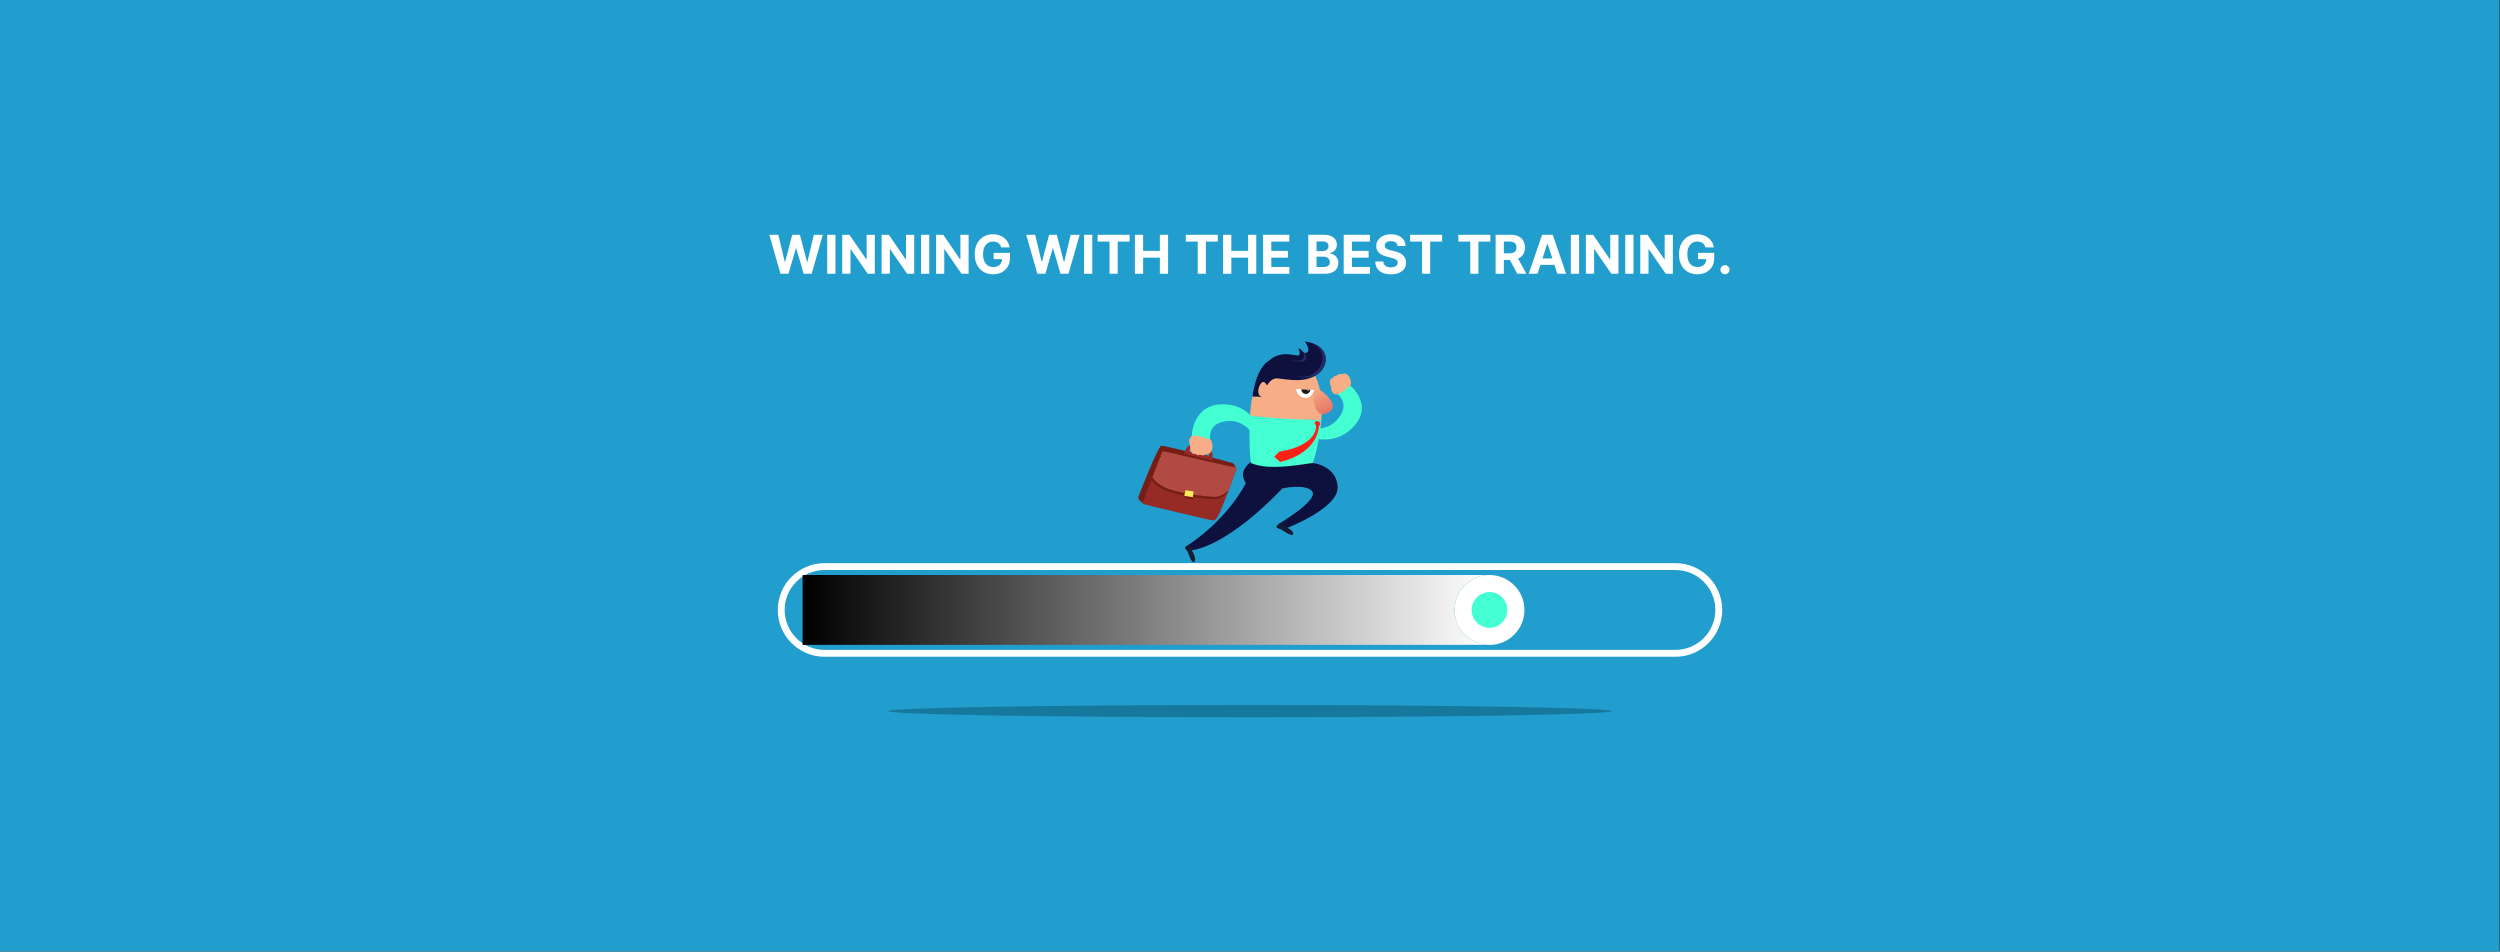 <svg viewBox="0 0 8192 3118.11" version="1.1" xmlns:xlink="http://www.w3.org/1999/xlink" xmlns="http://www.w3.org/2000/svg" data-sanitized-data-name="Ebene 1" data-name="Ebene 1" id="Ebene_1">
  <rect x="0" y="0" width="8192" height="3118.11" fill="#333333" stroke="none"/>
  <defs>
    <style>
      .cls-1 {
        fill: #0e103d;
      }

      .cls-1, .cls-2, .cls-3, .cls-4, .cls-5, .cls-6, .cls-7, .cls-8, .cls-9, .cls-10, .cls-11, .cls-12, .cls-13, .cls-14, .cls-15, .cls-16, .cls-17, .cls-18 {
        stroke-width: 0px;
      }

      .cls-2 {
        fill: #221714;
      }

      .cls-3 {
        fill: #962b26;
      }

      .cls-4 {
        fill: #219ece;
      }

      .cls-5 {
        fill: #feeb59;
      }

      .cls-6 {
        fill: #001e2e;
        opacity: .3;
      }

      .cls-6, .cls-12, .cls-14, .cls-15, .cls-19 {
        isolation: isolate;
      }

      .cls-7 {
        fill: #252b66;
      }

      .cls-8 {
        fill: #f7ae86;
      }

      .cls-9 {
        fill: #ff1f17;
      }

      .cls-10 {
        fill: #131c33;
      }

      .cls-11 {
        fill: #761e16;
      }

      .cls-12 {
        mix-blend-mode: overlay;
      }

      .cls-12, .cls-16 {
        fill: #44ffd2;
      }

      .cls-13 {
        fill: url(#Unbenannter_Verlauf_2);
      }

      .cls-14 {
        fill: url(#Unbenannter_Verlauf);
        mix-blend-mode: screen;
      }

      .cls-15 {
        mix-blend-mode: soft-light;
      }

      .cls-15, .cls-18 {
        fill: #fff;
      }

      .cls-17 {
        fill: #b14a43;
      }

      .cls-20 {
        fill: none;
        stroke: #fff;
        stroke-miterlimit: 7.802;
        stroke-width: 22.558px;
      }
    </style>
    <linearGradient gradientUnits="userSpaceOnUse" gradientTransform="translate(2424.8 6331.05) scale(.78 -.78)" y2="5554.288" x2="3148.719" y1="5554.288" x1="263.015" data-sanitized-data-name="Unbenannter Verlauf" data-name="Unbenannter Verlauf" id="Unbenannter_Verlauf">
      <stop stop-color="#000" offset="0"></stop>
      <stop stop-color="#fff" offset="1"></stop>
    </linearGradient>
    <linearGradient gradientUnits="userSpaceOnUse" gradientTransform="translate(24487.715 -3350.572) rotate(149.663) scale(.78)" y2="7957.317" x2="25342.743" y1="7836.371" x1="25342.743" data-sanitized-data-name="Unbenannter Verlauf 2" data-name="Unbenannter Verlauf 2" id="Unbenannter_Verlauf_2">
      <stop stop-color="#e67767" offset=".022"></stop>
      <stop stop-color="#f7ae86" offset="1"></stop>
    </linearGradient>
  </defs>
  <g class="cls-19">
    <g data-sanitized-data-name="Ebene 1" data-name="Ebene 1" id="Ebene_1-2">
      <rect height="3800" width="8192" y="-340.945" x="-1.745" class="cls-4"></rect>
      <path d="M2701.985,1856.596h2788.031c78.432,0,142.108,63.677,142.108,142.108h0c0,78.432-63.677,142.109-142.109,142.109h-2788.031c-78.432,0-142.108-63.677-142.108-142.108h0c0-78.432,63.677-142.109,142.109-142.109h0Z" class="cls-20"></path>
      <path d="M4880.801,2113.198h-2250.849v-228.986h2250.849c-63.234,0-114.493,51.258-114.493,114.493s51.259,114.493,114.493,114.493h0Z" class="cls-14"></path>
      <circle r="114.493" cy="1998.705" cx="4880.801" class="cls-15"></circle>
      <circle transform="translate(16.255 4036.654) rotate(-45)" r="58.015" cy="1998.705" cx="4880.801" class="cls-12"></circle>
      <ellipse ry="20.113" rx="1185.89" cy="2330.23" cx="4096" class="cls-6"></ellipse>
      <g>
        <path d="M4301.604,1516.952s78.901,8.577,81.645,79.327c2.711,69.921-168.99,135.017-168.99,135.017l-25.137-13.976s134.782-79.046,110.04-107.986c-21.672-25.349-97.071-9.024-97.071-9.024,0,0-165.397,180.744-296.105,202.932l-15.506-15.548s120.837-73.284,191.813-203.866c-8.809-15.796-21.524-40.351,17.558-71.37l201.754,4.492h0v.002h0Z" class="cls-1"></path>
        <path d="M4242.01,1386.558s93.96,50.549,145.192-17.943c39.027-52.176-9.242-80.743-9.242-80.743l43.222-27.533s88.081,68.609,6.978,144.807c-81.102,76.197-189.868,4.694-189.868,4.694l3.717-23.281h.001Z" class="cls-16"></path>
        <path d="M4399.238,1283.494c-2.826,2.467-21.253,12.964-28.475,6.892s-10.314-14.274-7.93-19.706c0,0-9.715-18.333-3.125-27.752,3.393-4.283,8.491-4.776,8.491-4.776,0,0,3.925-8.917,11.745-6.903,0,0,6.487-8.63,14.699-4.911,0,0,11.816-5.452,20.171,1.17s16.222,26.626,10.012,35.127c-7.661,8.571-25.589,20.858-25.589,20.858h0Z" class="cls-8"></path>
        <path d="M3908.378,1795.973s-4.13,7.171-1.779,9.88c2.352,2.71,15.469,28.17,6.708,35.656-8.761,7.487-21.826-34.471-21.826-34.471,0,0-6.494-7.272-8.523-11.466-.145-4.105,10.613-9.827,10.613-9.827l14.806,10.228h0Z" class="cls-10"></path>
        <path d="M4206.313,1716.425s.977,8.298,4.474,9.04c3.497.743,29.178,13.212,26.641,24.596s-38.019-14.395-38.019-14.395c0,0-13.113-3.892-16.324-7.596-2.565-3.214,6.038-10.749,6.038-10.749l17.191-.896h0Z" class="cls-10"></path>
        <path d="M4329.894,1377.106s-6.669,80.129-28.29,139.846c-89.364,13.782-153.59,20.503-202.742.431-8.077-64.001-3.078-154.573-3.078-154.573l234.109,14.296h0Z" class="cls-16"></path>
        <path d="M4322.119,1381.264s4.518,5.261,4.554,8.387c.029,2.57-10.237,10.494-10.237,10.494,0,0-9.035-12.199-8.918-13.794.278-3.794,5.376-6.81,5.376-6.81l9.225,1.723h0Z" class="cls-9"></path>
        <path d="M4224.774,1174.709c102.905,6.28,109.649,128.795,105.15,202.512l-39.769-2.426c-48.616-.195-133.048-5.347-166.037-10.132l-28.336-1.729c4.499-73.717,26.09-194.504,128.992-188.224h0Z" class="cls-8"></path>
        <path d="M4245.748,1279.833l79.097-2.731s75.413,50.809,25.939,75.721c-49.477,24.915-46.992-63.402-46.992-63.402l-58.045-9.588h0Z" class="cls-13"></path>
        <path d="M4137.484,1300.22s13.348-63.967,49.368-60.265c36.021,3.702,88.601,15.924,129.9-13.328s42.595-96.084-40.805-107.984c0,0,19.862,29.071,6.582,36.417-13.28,7.347-14.629-12.858-27.978-12.706,0,0,12.463,23.948-4.099,22.395s-57.419-15.353-92.51,17.427c-42.998,23.69-54.144,117.209-54.144,117.209l33.685.835h0Z" class="cls-1"></path>
        <path d="M4294.872,1122.858c52.582,21.782,46.731,74.967,11.108,100.198-24.164,17.116-49.462,11.717-73.511,3.554,26.994,9.762,56.054,19.555,83.637.017,37.763-26.749,42.065-84.908-21.235-103.769h0Z" class="cls-7"></path>
        <path d="M4266.958,1149.572s18.516,13.226,11.669,28.487-51.912.591-51.912.591c0,0,36.563,8.861,43.875-3.764s-3.634-25.313-3.634-25.313h.002Z" class="cls-7"></path>
        <g>
          <path d="M4246.833,1274.526s3.624,26.168,28.163,28.98c24.519,2.811,31.478-25.341,31.478-25.341l-59.64-3.64h0Z" class="cls-18"></path>
          <path d="M4264.608,1275.61c-.486,7.959,5.574,14.785,13.514,15.27,7.959.485,14.804-5.553,15.29-13.512l-28.803-1.758h0Z" class="cls-2"></path>
          <path d="M4284.465,1279.292c-.042.692.786,1.305,1.848,1.37,1.063.065,1.959-.444,2.001-1.135.042-.692-.786-1.305-1.848-1.37-1.063-.065-1.959.443-2.001,1.135Z" class="cls-18"></path>
        </g>
        <path d="M4154.189,1268.761s-8.002-21.843-17.775-16.343c-9.773,5.499-19.475,32.938-8.469,43.873,11.006,10.934,23.2,4.268,23.2,4.268l3.043-31.797h0Z" class="cls-8"></path>
        <path d="M4130.657,1473.758s-27.312-103.14-112.326-93.731c-64.762,7.167-52.629,61.928-52.629,61.928l-60.518-12.496s.77-111.43,111.823-104.297c111.054,7.133,133.186,135.4,133.186,135.4l-19.536,13.197h0Z" class="cls-16"></path>
        <g>
          <path d="M4050.197,1532.722s-5.815-13.018-10.587-15.296c-4.773-2.278-223.166-57.786-234.105-56.838-10.938.948-73.72,162.204-75.833,169.215s18.014,21.707,18.014,21.707l302.511-118.788Z" class="cls-11"></path>
          <path d="M4050.219,1540.856c3.058-6.405-.009-10.644-12.16-11.356-12.152-.711-203.461-45.759-213.96-47.994s-13.89-3.854-16.947,2.552c-3.058,6.405-55.941,147.249-58.639,152.901s-8.179,12.289,1.781,15.654c9.959,3.366,213.651,51.548,219.072,51.823,5.421.274,10.944,6.149,22.523-14.232,11.579-20.381,58.331-149.348,58.331-149.348h-.001Z" class="cls-3"></path>
          <polygon points="3912.944 1617.81 3886.203 1613.587 3882.027 1632.028 3909.953 1636.353 3912.944 1617.81" class="cls-11"></polygon>
          <path d="M3880.101,1487.171l92.174,21.094s4.813-22.685-3.741-30.931c-8.555-8.247-61.452-15.685-69.681-16.847-11.702-1.653-18.751,26.686-18.751,26.686h0v-.002h-.001ZM3899.181,1472.487c29.621,4.25,52.072,9.085,60.255,12.991.474.226.785.397.971.506.842,1.241,1.31,4.173,1.383,7.74l-66.149-15.137c1.228-2.669,2.489-4.879,3.54-6.1h0Z" class="cls-3"></path>
          <path d="M3824.099,1481.507c10.499,2.235,201.809,47.283,213.96,47.994s15.218,4.95,12.16,11.356c0,0-11.805,32.563-25.02,67.55-10.215,8.997-26.333,19.777-44.939,19.792-31.934.025-122.93-12.873-160.395-29.368-21.878-9.632-36.102-22.713-43.608-34.248,14.402-37.934,29.312-77.211,30.893-80.523,3.058-6.405,6.448-4.787,16.947-2.551h0v-.002h.002Z" class="cls-17"></path>
          <path d="M3980.261,1628.198c-31.934.025-122.93-12.873-160.395-29.368-21.878-9.632-36.102-22.713-43.608-34.248,10.903-28.72,22.096-58.203,27.578-72.272-2.842,6.765-16.902,43.804-30.511,79.65,7.506,11.535,21.729,24.617,43.608,34.248,37.466,16.494,128.461,29.392,160.395,29.367,18.606-.015,34.724-10.796,44.939-19.792.909-2.407,1.811-4.802,2.704-7.176-10.226,8.956-26.241,19.577-44.71,19.591h0Z" class="cls-11"></path>
          <polygon points="3911.557 1610.595 3884.816 1606.372 3880.641 1624.813 3908.566 1629.138 3911.557 1610.595" class="cls-5"></polygon>
        </g>
        <path d="M3931.634,1429.485c-3.8-1.407-26.434-4.933-31.395,3.968s-4.936,18.37-.444,22.939c0,0-2.774,22.237,7.494,29.219,5.07,3.022,10.405,1.564,10.405,1.564,0,0,7.384,7.497,14.508,2.462,0,0,9.861,6.224,16.726-.683,0,0,14.022.971,19.917-8.922s6.16-33.108-3.371-39.308c-11.024-5.714-33.84-11.24-33.84-11.24h0Z" class="cls-8"></path>
        <path d="M4312.737,1395.001s6.947,64.498-120.644,84.962l-16.869,16.734,19.536,16.968s118.745-22.131,127.418-118.36l-9.441-.303h0Z" class="cls-9"></path>
      </g>
      <circle r="58.015" cy="1998.705" cx="4880.801" class="cls-16"></circle>
    </g>
    <g data-sanitized-data-name="Ebene 2" data-name="Ebene 2" id="Ebene_2">
      <g>
        <path d="M2557.491,897.054l-36.53-127.668h29.486l21.132,88.707h1.059l23.314-88.707h25.247l23.252,88.893h1.122l21.132-88.893h29.486l-36.53,127.668h-26.306l-24.311-83.47h-.997l-24.25,83.47h-26.306Z" class="cls-18"></path>
        <path d="M2737.582,769.387v127.668h-26.992v-127.668h26.992Z" class="cls-18"></path>
        <path d="M2866.62,769.387v127.668h-23.314l-55.542-80.353h-.935v80.353h-26.992v-127.668h23.688l55.106,80.291h1.122v-80.291h26.867Z" class="cls-18"></path>
        <path d="M2995.657,769.387v127.668h-23.314l-55.542-80.353h-.935v80.353h-26.992v-127.668h23.688l55.106,80.291h1.122v-80.291h26.867Z" class="cls-18"></path>
        <path d="M3044.903,769.387v127.668h-26.992v-127.668h26.992Z" class="cls-18"></path>
        <path d="M3173.94,769.387v127.668h-23.314l-55.542-80.353h-.935v80.353h-26.992v-127.668h23.688l55.106,80.291h1.122v-80.291h26.867Z" class="cls-18"></path>
        <path d="M3280.848,810.654c-.872-3.033-2.099-5.724-3.678-8.073-1.58-2.348-3.501-4.342-5.766-5.985-2.266-1.642-4.842-2.899-7.73-3.771-2.889-.872-6.078-1.309-9.569-1.309-6.525,0-12.249,1.62-17.174,4.862-4.925,3.241-8.758,7.948-11.502,14.119s-4.114,13.705-4.114,22.598,1.35,16.457,4.051,22.69c2.701,6.234,6.524,10.982,11.47,14.245,4.945,3.263,10.785,4.893,17.517,4.893,6.109,0,11.334-1.091,15.678-3.273,4.342-2.182,7.668-5.268,9.974-9.257,2.307-3.989,3.46-8.705,3.46-14.151l5.485.811h-32.915v-20.322h53.424v16.083c0,11.222-2.37,20.853-7.107,28.894-4.737,8.042-11.263,14.235-19.574,18.577-8.312,4.342-17.829,6.515-28.55,6.515-11.969,0-22.483-2.65-31.543-7.949-9.06-5.298-16.114-12.841-21.163-22.629-5.05-9.787-7.574-21.412-7.574-34.878,0-10.348,1.506-19.584,4.52-27.709,3.012-8.125,7.241-15.012,12.686-20.665,5.444-5.651,11.782-9.953,19.013-12.904s15.065-4.427,23.502-4.427c7.232,0,13.964,1.051,20.198,3.148,6.234,2.099,11.771,5.06,16.613,8.883,4.841,3.824,8.8,8.364,11.875,13.621s5.05,11.044,5.922,17.361h-27.428v.002h-.001Z" class="cls-18"></path>
        <path d="M3399.164,897.054l-36.53-127.668h29.486l21.132,88.707h1.059l23.314-88.707h25.247l23.252,88.893h1.122l21.132-88.893h29.486l-36.53,127.668h-26.306l-24.312-83.47h-.997l-24.25,83.47h-26.306,0Z" class="cls-18"></path>
        <path d="M3579.256,769.387v127.668h-26.992v-127.668h26.992Z" class="cls-18"></path>
        <path d="M3596.648,791.641v-22.254h104.852v22.254h-39.086v105.413h-26.68v-105.413h-39.086Z" class="cls-18"></path>
        <path d="M3718.829,897.054v-127.668h26.992v52.676h54.794v-52.676h26.93v127.668h-26.93v-52.738h-54.794v52.738h-26.992Z" class="cls-18"></path>
        <path d="M3885.644,791.641v-22.254h104.852v22.254h-39.086v105.413h-26.68v-105.413h-39.086Z" class="cls-18"></path>
        <path d="M4007.825,897.054v-127.668h26.992v52.676h54.794v-52.676h26.931v127.668h-26.931v-52.738h-54.794v52.738h-26.992Z" class="cls-18"></path>
        <path d="M4138.797,897.054v-127.668h86.026v22.254h-59.034v30.421h54.608v22.254h-54.608v30.483h59.283v22.254h-86.275v.002h0Z" class="cls-18"></path>
        <path d="M4287.034,897.054v-127.668h51.117c9.391,0,17.225,1.393,23.501,4.177,6.275,2.785,10.992,6.639,14.151,11.563,3.157,4.925,4.737,10.588,4.737,16.987,0,4.987-.997,9.362-2.992,13.122-1.996,3.761-4.729,6.837-8.197,9.226-3.47,2.39-7.429,4.083-11.876,5.081v1.247c4.862.209,9.423,1.58,13.683,4.114,4.26,2.536,7.72,6.078,10.38,10.629,2.659,4.551,3.989,9.964,3.989,16.239,0,6.774-1.674,12.811-5.018,18.109-3.346,5.299-8.281,9.486-14.806,12.561-6.525,3.076-14.566,4.613-24.124,4.613h-54.546.001ZM4314.027,822.81h20.01c3.698,0,6.991-.655,9.88-1.965,2.888-1.309,5.174-3.168,6.857-5.578s2.524-5.299,2.524-8.665c0-4.613-1.631-8.332-4.893-11.159-3.264-2.825-7.885-4.239-13.87-4.239h-20.509v31.606h.001ZM4314.027,874.986h22.005c7.522,0,13.007-1.443,16.458-4.332,3.449-2.887,5.174-6.742,5.174-11.563,0-3.532-.853-6.649-2.556-9.351-1.705-2.701-4.125-4.821-7.263-6.358-3.138-1.538-6.868-2.307-11.189-2.307h-22.629v33.912h0Z" class="cls-18"></path>
        <path d="M4403.044,897.054v-127.668h86.026v22.254h-59.034v30.421h54.608v22.254h-54.608v30.483h59.283v22.254h-86.275v.002h0Z" class="cls-18"></path>
        <path d="M4579.832,806.103c-.499-5.028-2.64-8.935-6.421-11.719-3.782-2.783-8.914-4.176-15.397-4.176-4.405,0-8.125.613-11.158,1.838-3.034,1.226-5.351,2.92-6.951,5.081-1.6,2.162-2.4,4.613-2.4,7.356-.083,2.286.406,4.281,1.465,5.985,1.059,1.705,2.524,3.169,4.395,4.395s4.03,2.286,6.483,3.178c2.452.894,5.07,1.652,7.854,2.276l11.47,2.743c5.568,1.247,10.679,2.909,15.334,4.987,4.654,2.078,8.686,4.634,12.094,7.668,3.407,3.034,6.057,6.608,7.949,10.722,1.89,4.114,2.856,8.831,2.898,14.15-.042,7.814-2.026,14.578-5.954,20.291-3.927,5.715-9.579,10.141-16.955,13.278-7.378,3.137-16.261,4.707-26.649,4.707-10.307,0-19.273-1.58-26.899-4.737-7.626-3.158-13.569-7.844-17.829-14.058-4.261-6.213-6.494-13.912-6.701-23.097h26.119c.29,4.281,1.528,7.845,3.71,10.691,2.181,2.847,5.112,4.987,8.79,6.42s7.844,2.151,12.499,2.151c4.57,0,8.549-.665,11.938-1.995,3.387-1.33,6.015-3.179,7.885-5.548,1.869-2.369,2.806-5.09,2.806-8.166,0-2.868-.842-5.278-2.525-7.232s-4.136-3.616-7.357-4.988-7.159-2.618-11.813-3.74l-13.901-3.491c-10.763-2.618-19.261-6.711-25.496-12.28-6.234-5.569-9.33-13.07-9.288-22.504-.042-7.73,2.026-14.483,6.203-20.26,4.177-5.776,9.922-10.286,17.236-13.528,7.314-3.241,15.626-4.862,24.936-4.862,9.475,0,17.755,1.621,24.841,4.862,7.085,3.242,12.602,7.752,16.551,13.528,3.948,5.777,5.985,12.467,6.109,20.073h-25.871v.002h0Z" class="cls-18"></path>
        <path d="M4620.662,791.641v-22.254h104.852v22.254h-39.086v105.413h-26.68v-105.413h-39.086Z" class="cls-18"></path>
        <path d="M4778.686,791.641v-22.254h104.852v22.254h-39.086v105.413h-26.68v-105.413h-39.086Z" class="cls-18"></path>
        <path d="M4900.868,897.054v-127.668h50.369c9.64,0,17.88,1.714,24.717,5.143,6.836,3.429,12.051,8.271,15.647,14.525,3.594,6.256,5.392,13.6,5.392,22.037s-1.83,15.761-5.485,21.849c-3.658,6.089-8.946,10.753-15.864,13.995-6.92,3.242-15.284,4.862-25.091,4.862h-33.725v-21.694h29.361c5.152,0,9.434-.706,12.842-2.12,3.407-1.412,5.954-3.531,7.637-6.358,1.683-2.826,2.524-6.337,2.524-10.535,0-4.24-.841-7.813-2.524-10.722s-4.24-5.121-7.668-6.639c-3.429-1.516-7.74-2.275-12.935-2.275h-18.203v105.6h-26.994ZM4969.813,838.955l31.73,58.099h-29.797l-31.045-58.099h29.112Z" class="cls-18"></path>
        <path d="M5038.072,897.054h-28.924l44.072-127.668h34.785l44.01,127.668h-28.924l-31.979-98.494h-.997l-32.042,98.494h0ZM5036.265,846.872h68.321v21.071h-68.321v-21.071Z" class="cls-18"></path>
        <path d="M5174.342,769.387v127.668h-26.992v-127.668h26.992Z" class="cls-18"></path>
        <path d="M5303.38,769.387v127.668h-23.314l-55.542-80.353h-.935v80.353h-26.992v-127.668h23.688l55.106,80.291h1.122v-80.291h26.868,0Z" class="cls-18"></path>
        <path d="M5352.625,769.387v127.668h-26.992v-127.668h26.992Z" class="cls-18"></path>
        <path d="M5481.664,769.387v127.668h-23.314l-55.542-80.353h-.935v80.353h-26.992v-127.668h23.688l55.106,80.291h1.122v-80.291h26.868,0Z" class="cls-18"></path>
        <path d="M5588.571,810.654c-.873-3.033-2.099-5.724-3.678-8.073-1.579-2.348-3.501-4.342-5.766-5.985-2.265-1.642-4.842-2.899-7.73-3.771-2.889-.872-6.078-1.309-9.569-1.309-6.525,0-12.25,1.62-17.174,4.862-4.925,3.241-8.759,7.948-11.502,14.119s-4.114,13.705-4.114,22.598,1.35,16.457,4.052,22.69c2.701,6.234,6.523,10.982,11.47,14.245,4.946,3.263,10.785,4.893,17.517,4.893,6.109,0,11.334-1.091,15.678-3.273,4.342-2.182,7.668-5.268,9.974-9.257s3.46-8.705,3.46-14.151l5.485.811h-32.915v-20.322h53.424v16.083c0,11.222-2.369,20.853-7.106,28.894-4.737,8.042-11.263,14.235-19.574,18.577-8.312,4.342-17.829,6.515-28.551,6.515-11.969,0-22.483-2.65-31.543-7.949-9.059-5.298-16.114-12.841-21.163-22.629-5.05-9.787-7.574-21.412-7.574-34.878,0-10.348,1.507-19.584,4.52-27.709,3.012-8.125,7.241-15.012,12.686-20.665,5.444-5.651,11.782-9.953,19.013-12.904s15.064-4.427,23.501-4.427c7.232,0,13.963,1.051,20.198,3.148,6.234,2.099,11.771,5.06,16.613,8.883,4.84,3.824,8.799,8.364,11.875,13.621,3.075,5.257,5.05,11.044,5.922,17.361h-27.428v.002h0Z" class="cls-18"></path>
        <path d="M5652.467,898.675c-4.114,0-7.637-1.464-10.566-4.395-2.93-2.93-4.395-6.452-4.395-10.566,0-4.073,1.465-7.563,4.395-10.473,2.93-2.909,6.452-4.364,10.566-4.364,3.989,0,7.48,1.455,10.472,4.364,2.993,2.909,4.488,6.401,4.488,10.473,0,2.743-.697,5.248-2.088,7.512-1.393,2.266-3.21,4.073-5.454,5.423s-4.717,2.026-7.418,2.026h0Z" class="cls-18"></path>
      </g>
    </g>
  </g>
</svg>